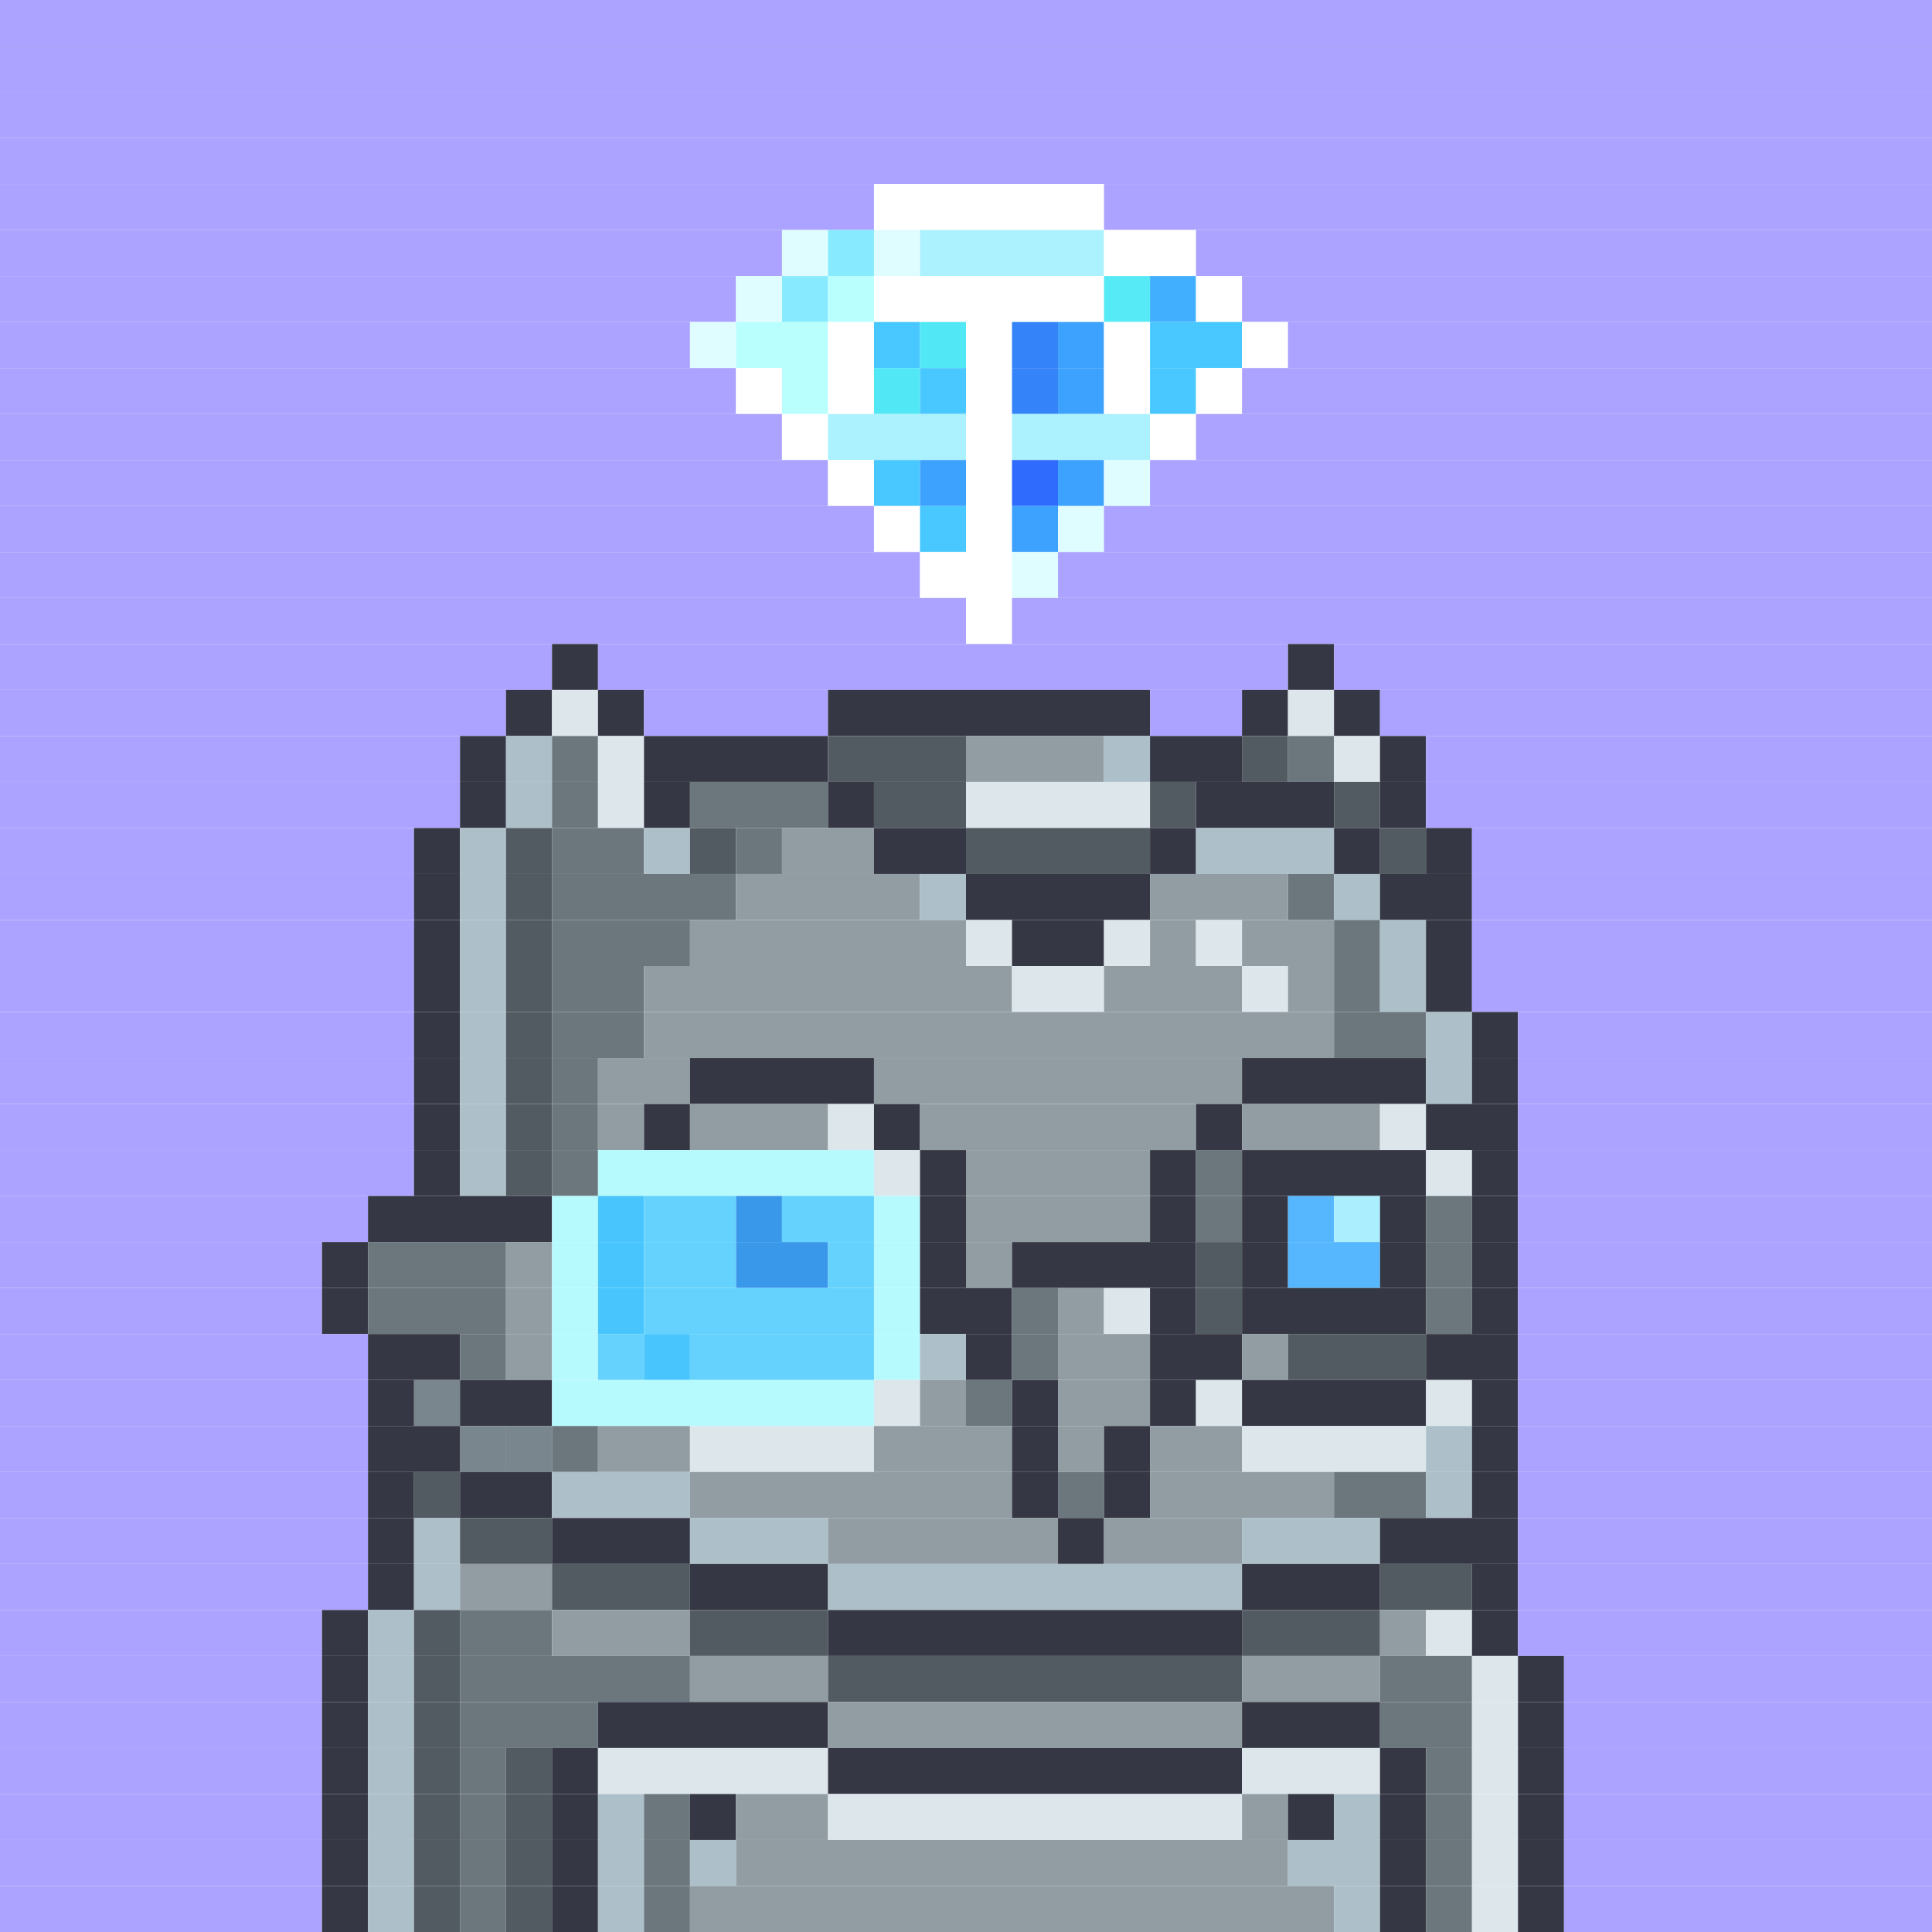 <svg id="bird-svg" xmlns="http://www.w3.org/2000/svg" preserveAspectRatio="xMinYMin meet" viewBox="0 0 42 42"><rect x="0" y="0" width="42" height="42" fill="#808080" stroke="none"/> <rect class='c130' x='0' y='0' width='42'/><rect class='c130' x='0' y='1' width='42'/><rect class='c130' x='0' y='2' width='42'/><rect class='c130' x='0' y='3' width='42'/><rect class='c130' x='0' y='4' width='19'/><rect class='c138' x='19' y='4' width='5'/><rect class='c130' x='24' y='4' width='18'/><rect class='c130' x='0' y='5' width='17'/><rect class='c446' x='17' y='5' width='1'/><rect class='c447' x='18' y='5' width='1'/><rect class='c446' x='19' y='5' width='1'/><rect class='c448' x='20' y='5' width='4'/><rect class='c138' x='24' y='5' width='2'/><rect class='c130' x='26' y='5' width='16'/><rect class='c130' x='0' y='6' width='16'/><rect class='c446' x='16' y='6' width='1'/><rect class='c447' x='17' y='6' width='1'/><rect class='c449' x='18' y='6' width='1'/><rect class='c138' x='19' y='6' width='5'/><rect class='c450' x='24' y='6' width='1'/><rect class='c451' x='25' y='6' width='1'/><rect class='c138' x='26' y='6' width='1'/><rect class='c130' x='27' y='6' width='15'/><rect class='c130' x='0' y='7' width='15'/><rect class='c446' x='15' y='7' width='1'/><rect class='c449' x='16' y='7' width='2'/><rect class='c138' x='18' y='7' width='1'/><rect class='c452' x='19' y='7' width='1'/><rect class='c453' x='20' y='7' width='1'/><rect class='c138' x='21' y='7' width='1'/><rect class='c454' x='22' y='7' width='1'/><rect class='c455' x='23' y='7' width='1'/><rect class='c138' x='24' y='7' width='1'/><rect class='c452' x='25' y='7' width='2'/><rect class='c138' x='27' y='7' width='1'/><rect class='c130' x='28' y='7' width='14'/><rect class='c130' x='0' y='8' width='16'/><rect class='c138' x='16' y='8' width='1'/><rect class='c449' x='17' y='8' width='1'/><rect class='c138' x='18' y='8' width='1'/><rect class='c453' x='19' y='8' width='1'/><rect class='c452' x='20' y='8' width='1'/><rect class='c138' x='21' y='8' width='1'/><rect class='c454' x='22' y='8' width='1'/><rect class='c455' x='23' y='8' width='1'/><rect class='c138' x='24' y='8' width='1'/><rect class='c452' x='25' y='8' width='1'/><rect class='c138' x='26' y='8' width='1'/><rect class='c130' x='27' y='8' width='15'/><rect class='c130' x='0' y='9' width='17'/><rect class='c138' x='17' y='9' width='1'/><rect class='c448' x='18' y='9' width='3'/><rect class='c138' x='21' y='9' width='1'/><rect class='c448' x='22' y='9' width='3'/><rect class='c138' x='25' y='9' width='1'/><rect class='c130' x='26' y='9' width='16'/><rect class='c130' x='0' y='10' width='18'/><rect class='c138' x='18' y='10' width='1'/><rect class='c452' x='19' y='10' width='1'/><rect class='c455' x='20' y='10' width='1'/><rect class='c138' x='21' y='10' width='1'/><rect class='c456' x='22' y='10' width='1'/><rect class='c455' x='23' y='10' width='1'/><rect class='c446' x='24' y='10' width='1'/><rect class='c130' x='25' y='10' width='17'/><rect class='c130' x='0' y='11' width='19'/><rect class='c138' x='19' y='11' width='1'/><rect class='c452' x='20' y='11' width='1'/><rect class='c138' x='21' y='11' width='1'/><rect class='c455' x='22' y='11' width='1'/><rect class='c446' x='23' y='11' width='1'/><rect class='c130' x='24' y='11' width='18'/><rect class='c130' x='0' y='12' width='20'/><rect class='c138' x='20' y='12' width='2'/><rect class='c446' x='22' y='12' width='1'/><rect class='c130' x='23' y='12' width='19'/><rect class='c130' x='0' y='13' width='21'/><rect class='c138' x='21' y='13' width='1'/><rect class='c130' x='22' y='13' width='20'/><rect class='c130' x='0' y='14' width='12'/><rect class='c148' x='12' y='14' width='1'/><rect class='c130' x='13' y='14' width='15'/><rect class='c148' x='28' y='14' width='1'/><rect class='c130' x='29' y='14' width='13'/><rect class='c130' x='0' y='15' width='11'/><rect class='c148' x='11' y='15' width='1'/><rect class='c151' x='12' y='15' width='1'/><rect class='c148' x='13' y='15' width='1'/><rect class='c130' x='14' y='15' width='4'/><rect class='c148' x='18' y='15' width='7'/><rect class='c130' x='25' y='15' width='2'/><rect class='c148' x='27' y='15' width='1'/><rect class='c151' x='28' y='15' width='1'/><rect class='c148' x='29' y='15' width='1'/><rect class='c130' x='30' y='15' width='12'/><rect class='c130' x='0' y='16' width='10'/><rect class='c148' x='10' y='16' width='1'/><rect class='c286' x='11' y='16' width='1'/><rect class='c149' x='12' y='16' width='1'/><rect class='c151' x='13' y='16' width='1'/><rect class='c148' x='14' y='16' width='4'/><rect class='c287' x='18' y='16' width='3'/><rect class='c150' x='21' y='16' width='3'/><rect class='c286' x='24' y='16' width='1'/><rect class='c148' x='25' y='16' width='2'/><rect class='c287' x='27' y='16' width='1'/><rect class='c149' x='28' y='16' width='1'/><rect class='c151' x='29' y='16' width='1'/><rect class='c148' x='30' y='16' width='1'/><rect class='c130' x='31' y='16' width='11'/><rect class='c130' x='0' y='17' width='10'/><rect class='c148' x='10' y='17' width='1'/><rect class='c286' x='11' y='17' width='1'/><rect class='c149' x='12' y='17' width='1'/><rect class='c151' x='13' y='17' width='1'/><rect class='c148' x='14' y='17' width='1'/><rect class='c149' x='15' y='17' width='3'/><rect class='c148' x='18' y='17' width='1'/><rect class='c287' x='19' y='17' width='2'/><rect class='c151' x='21' y='17' width='4'/><rect class='c287' x='25' y='17' width='1'/><rect class='c148' x='26' y='17' width='3'/><rect class='c287' x='29' y='17' width='1'/><rect class='c148' x='30' y='17' width='1'/><rect class='c130' x='31' y='17' width='11'/><rect class='c130' x='0' y='18' width='9'/><rect class='c148' x='9' y='18' width='1'/><rect class='c286' x='10' y='18' width='1'/><rect class='c287' x='11' y='18' width='1'/><rect class='c149' x='12' y='18' width='2'/><rect class='c286' x='14' y='18' width='1'/><rect class='c287' x='15' y='18' width='1'/><rect class='c149' x='16' y='18' width='1'/><rect class='c150' x='17' y='18' width='2'/><rect class='c148' x='19' y='18' width='2'/><rect class='c287' x='21' y='18' width='4'/><rect class='c148' x='25' y='18' width='1'/><rect class='c286' x='26' y='18' width='3'/><rect class='c148' x='29' y='18' width='1'/><rect class='c287' x='30' y='18' width='1'/><rect class='c148' x='31' y='18' width='1'/><rect class='c130' x='32' y='18' width='10'/><rect class='c130' x='0' y='19' width='9'/><rect class='c148' x='9' y='19' width='1'/><rect class='c286' x='10' y='19' width='1'/><rect class='c287' x='11' y='19' width='1'/><rect class='c149' x='12' y='19' width='4'/><rect class='c150' x='16' y='19' width='4'/><rect class='c286' x='20' y='19' width='1'/><rect class='c148' x='21' y='19' width='4'/><rect class='c150' x='25' y='19' width='3'/><rect class='c149' x='28' y='19' width='1'/><rect class='c286' x='29' y='19' width='1'/><rect class='c148' x='30' y='19' width='2'/><rect class='c130' x='32' y='19' width='10'/><rect class='c130' x='0' y='20' width='9'/><rect class='c148' x='9' y='20' width='1'/><rect class='c286' x='10' y='20' width='1'/><rect class='c287' x='11' y='20' width='1'/><rect class='c149' x='12' y='20' width='3'/><rect class='c150' x='15' y='20' width='6'/><rect class='c151' x='21' y='20' width='1'/><rect class='c148' x='22' y='20' width='2'/><rect class='c151' x='24' y='20' width='1'/><rect class='c150' x='25' y='20' width='1'/><rect class='c151' x='26' y='20' width='1'/><rect class='c150' x='27' y='20' width='2'/><rect class='c149' x='29' y='20' width='1'/><rect class='c286' x='30' y='20' width='1'/><rect class='c148' x='31' y='20' width='1'/><rect class='c130' x='32' y='20' width='10'/><rect class='c130' x='0' y='21' width='9'/><rect class='c148' x='9' y='21' width='1'/><rect class='c286' x='10' y='21' width='1'/><rect class='c287' x='11' y='21' width='1'/><rect class='c149' x='12' y='21' width='2'/><rect class='c150' x='14' y='21' width='8'/><rect class='c151' x='22' y='21' width='2'/><rect class='c150' x='24' y='21' width='3'/><rect class='c151' x='27' y='21' width='1'/><rect class='c150' x='28' y='21' width='1'/><rect class='c149' x='29' y='21' width='1'/><rect class='c286' x='30' y='21' width='1'/><rect class='c148' x='31' y='21' width='1'/><rect class='c130' x='32' y='21' width='10'/><rect class='c130' x='0' y='22' width='9'/><rect class='c148' x='9' y='22' width='1'/><rect class='c286' x='10' y='22' width='1'/><rect class='c287' x='11' y='22' width='1'/><rect class='c149' x='12' y='22' width='2'/><rect class='c150' x='14' y='22' width='15'/><rect class='c149' x='29' y='22' width='2'/><rect class='c286' x='31' y='22' width='1'/><rect class='c148' x='32' y='22' width='1'/><rect class='c130' x='33' y='22' width='9'/><rect class='c130' x='0' y='23' width='9'/><rect class='c148' x='9' y='23' width='1'/><rect class='c286' x='10' y='23' width='1'/><rect class='c287' x='11' y='23' width='1'/><rect class='c149' x='12' y='23' width='1'/><rect class='c150' x='13' y='23' width='2'/><rect class='c148' x='15' y='23' width='4'/><rect class='c150' x='19' y='23' width='8'/><rect class='c148' x='27' y='23' width='4'/><rect class='c286' x='31' y='23' width='1'/><rect class='c148' x='32' y='23' width='1'/><rect class='c130' x='33' y='23' width='9'/><rect class='c130' x='0' y='24' width='9'/><rect class='c148' x='9' y='24' width='1'/><rect class='c286' x='10' y='24' width='1'/><rect class='c287' x='11' y='24' width='1'/><rect class='c149' x='12' y='24' width='1'/><rect class='c150' x='13' y='24' width='1'/><rect class='c148' x='14' y='24' width='1'/><rect class='c150' x='15' y='24' width='3'/><rect class='c151' x='18' y='24' width='1'/><rect class='c148' x='19' y='24' width='1'/><rect class='c150' x='20' y='24' width='6'/><rect class='c148' x='26' y='24' width='1'/><rect class='c150' x='27' y='24' width='3'/><rect class='c151' x='30' y='24' width='1'/><rect class='c148' x='31' y='24' width='2'/><rect class='c130' x='33' y='24' width='9'/><rect class='c130' x='0' y='25' width='9'/><rect class='c148' x='9' y='25' width='1'/><rect class='c286' x='10' y='25' width='1'/><rect class='c287' x='11' y='25' width='1'/><rect class='c149' x='12' y='25' width='1'/><rect class='c385' x='13' y='25' width='6'/><rect class='c151' x='19' y='25' width='1'/><rect class='c148' x='20' y='25' width='1'/><rect class='c150' x='21' y='25' width='4'/><rect class='c148' x='25' y='25' width='1'/><rect class='c149' x='26' y='25' width='1'/><rect class='c148' x='27' y='25' width='4'/><rect class='c151' x='31' y='25' width='1'/><rect class='c148' x='32' y='25' width='1'/><rect class='c130' x='33' y='25' width='9'/><rect class='c130' x='0' y='26' width='8'/><rect class='c148' x='8' y='26' width='4'/><rect class='c385' x='12' y='26' width='1'/><rect class='c386' x='13' y='26' width='1'/><rect class='c387' x='14' y='26' width='2'/><rect class='c388' x='16' y='26' width='1'/><rect class='c387' x='17' y='26' width='2'/><rect class='c385' x='19' y='26' width='1'/><rect class='c148' x='20' y='26' width='1'/><rect class='c150' x='21' y='26' width='4'/><rect class='c148' x='25' y='26' width='1'/><rect class='c149' x='26' y='26' width='1'/><rect class='c148' x='27' y='26' width='1'/><rect class='c373' x='28' y='26' width='1'/><rect class='c374' x='29' y='26' width='1'/><rect class='c148' x='30' y='26' width='1'/><rect class='c149' x='31' y='26' width='1'/><rect class='c148' x='32' y='26' width='1'/><rect class='c130' x='33' y='26' width='9'/><rect class='c130' x='0' y='27' width='7'/><rect class='c148' x='7' y='27' width='1'/><rect class='c149' x='8' y='27' width='3'/><rect class='c150' x='11' y='27' width='1'/><rect class='c385' x='12' y='27' width='1'/><rect class='c386' x='13' y='27' width='1'/><rect class='c387' x='14' y='27' width='2'/><rect class='c388' x='16' y='27' width='2'/><rect class='c387' x='18' y='27' width='1'/><rect class='c385' x='19' y='27' width='1'/><rect class='c148' x='20' y='27' width='1'/><rect class='c150' x='21' y='27' width='1'/><rect class='c148' x='22' y='27' width='4'/><rect class='c287' x='26' y='27' width='1'/><rect class='c148' x='27' y='27' width='1'/><rect class='c373' x='28' y='27' width='2'/><rect class='c148' x='30' y='27' width='1'/><rect class='c149' x='31' y='27' width='1'/><rect class='c148' x='32' y='27' width='1'/><rect class='c130' x='33' y='27' width='9'/><rect class='c130' x='0' y='28' width='7'/><rect class='c148' x='7' y='28' width='1'/><rect class='c149' x='8' y='28' width='3'/><rect class='c150' x='11' y='28' width='1'/><rect class='c385' x='12' y='28' width='1'/><rect class='c386' x='13' y='28' width='1'/><rect class='c387' x='14' y='28' width='5'/><rect class='c385' x='19' y='28' width='1'/><rect class='c148' x='20' y='28' width='2'/><rect class='c149' x='22' y='28' width='1'/><rect class='c150' x='23' y='28' width='1'/><rect class='c151' x='24' y='28' width='1'/><rect class='c148' x='25' y='28' width='1'/><rect class='c287' x='26' y='28' width='1'/><rect class='c148' x='27' y='28' width='4'/><rect class='c149' x='31' y='28' width='1'/><rect class='c148' x='32' y='28' width='1'/><rect class='c130' x='33' y='28' width='9'/><rect class='c130' x='0' y='29' width='8'/><rect class='c148' x='8' y='29' width='2'/><rect class='c149' x='10' y='29' width='1'/><rect class='c150' x='11' y='29' width='1'/><rect class='c385' x='12' y='29' width='1'/><rect class='c387' x='13' y='29' width='1'/><rect class='c386' x='14' y='29' width='1'/><rect class='c387' x='15' y='29' width='4'/><rect class='c385' x='19' y='29' width='1'/><rect class='c286' x='20' y='29' width='1'/><rect class='c148' x='21' y='29' width='1'/><rect class='c149' x='22' y='29' width='1'/><rect class='c150' x='23' y='29' width='2'/><rect class='c148' x='25' y='29' width='2'/><rect class='c150' x='27' y='29' width='1'/><rect class='c287' x='28' y='29' width='3'/><rect class='c148' x='31' y='29' width='2'/><rect class='c130' x='33' y='29' width='9'/><rect class='c130' x='0' y='30' width='8'/><rect class='c286' x='9' y='30' width='1'/><rect class='c148' x='8' y='30' width='1'/><rect class='c865' x='9' y='30' width='1'/><rect class='c148' x='10' y='30' width='2'/><rect class='c385' x='12' y='30' width='7'/><rect class='c151' x='19' y='30' width='1'/><rect class='c150' x='20' y='30' width='1'/><rect class='c149' x='21' y='30' width='1'/><rect class='c148' x='22' y='30' width='1'/><rect class='c150' x='23' y='30' width='2'/><rect class='c148' x='25' y='30' width='1'/><rect class='c151' x='26' y='30' width='1'/><rect class='c148' x='27' y='30' width='4'/><rect class='c151' x='31' y='30' width='1'/><rect class='c148' x='32' y='30' width='1'/><rect class='c130' x='33' y='30' width='9'/><rect class='c130' x='0' y='31' width='8'/><rect class='c286' x='10' y='31' width='1'/><rect class='c148' x='8' y='31' width='2'/><rect class='c286' x='11' y='31' width='1'/><rect class='c865' x='10' y='31' width='2'/><rect class='c149' x='12' y='31' width='1'/><rect class='c150' x='13' y='31' width='2'/><rect class='c151' x='15' y='31' width='4'/><rect class='c150' x='19' y='31' width='3'/><rect class='c148' x='22' y='31' width='1'/><rect class='c150' x='23' y='31' width='1'/><rect class='c148' x='24' y='31' width='1'/><rect class='c150' x='25' y='31' width='2'/><rect class='c151' x='27' y='31' width='4'/><rect class='c286' x='31' y='31' width='1'/><rect class='c148' x='32' y='31' width='1'/><rect class='c130' x='33' y='31' width='9'/><rect class='c130' x='0' y='32' width='8'/><rect class='c148' x='8' y='32' width='1'/><rect class='c287' x='9' y='32' width='1'/><rect class='c148' x='10' y='32' width='2'/><rect class='c286' x='12' y='32' width='3'/><rect class='c150' x='15' y='32' width='7'/><rect class='c148' x='22' y='32' width='1'/><rect class='c149' x='23' y='32' width='1'/><rect class='c148' x='24' y='32' width='1'/><rect class='c150' x='25' y='32' width='4'/><rect class='c149' x='29' y='32' width='2'/><rect class='c286' x='31' y='32' width='1'/><rect class='c148' x='32' y='32' width='1'/><rect class='c130' x='33' y='32' width='9'/><rect class='c130' x='0' y='33' width='8'/><rect class='c148' x='8' y='33' width='1'/><rect class='c286' x='9' y='33' width='1'/><rect class='c287' x='10' y='33' width='2'/><rect class='c148' x='12' y='33' width='3'/><rect class='c286' x='15' y='33' width='3'/><rect class='c150' x='18' y='33' width='5'/><rect class='c148' x='23' y='33' width='1'/><rect class='c150' x='24' y='33' width='3'/><rect class='c286' x='27' y='33' width='3'/><rect class='c148' x='30' y='33' width='3'/><rect class='c130' x='33' y='33' width='9'/><rect class='c130' x='0' y='34' width='8'/><rect class='c148' x='8' y='34' width='1'/><rect class='c286' x='9' y='34' width='1'/><rect class='c150' x='10' y='34' width='2'/><rect class='c287' x='12' y='34' width='3'/><rect class='c148' x='15' y='34' width='3'/><rect class='c286' x='18' y='34' width='9'/><rect class='c148' x='27' y='34' width='3'/><rect class='c287' x='30' y='34' width='2'/><rect class='c148' x='32' y='34' width='1'/><rect class='c130' x='33' y='34' width='9'/><rect class='c130' x='0' y='35' width='7'/><rect class='c148' x='7' y='35' width='1'/><rect class='c286' x='8' y='35' width='1'/><rect class='c287' x='9' y='35' width='1'/><rect class='c149' x='10' y='35' width='2'/><rect class='c150' x='12' y='35' width='3'/><rect class='c287' x='15' y='35' width='3'/><rect class='c148' x='18' y='35' width='9'/><rect class='c287' x='27' y='35' width='3'/><rect class='c150' x='30' y='35' width='1'/><rect class='c151' x='31' y='35' width='1'/><rect class='c148' x='32' y='35' width='1'/><rect class='c130' x='33' y='35' width='9'/><rect class='c130' x='0' y='36' width='7'/><rect class='c148' x='7' y='36' width='1'/><rect class='c286' x='8' y='36' width='1'/><rect class='c287' x='9' y='36' width='1'/><rect class='c149' x='10' y='36' width='5'/><rect class='c150' x='15' y='36' width='3'/><rect class='c287' x='18' y='36' width='9'/><rect class='c150' x='27' y='36' width='3'/><rect class='c149' x='30' y='36' width='2'/><rect class='c151' x='32' y='36' width='1'/><rect class='c148' x='33' y='36' width='1'/><rect class='c130' x='34' y='36' width='8'/><rect class='c130' x='0' y='37' width='7'/><rect class='c148' x='7' y='37' width='1'/><rect class='c286' x='8' y='37' width='1'/><rect class='c287' x='9' y='37' width='1'/><rect class='c149' x='10' y='37' width='3'/><rect class='c148' x='13' y='37' width='5'/><rect class='c150' x='18' y='37' width='9'/><rect class='c148' x='27' y='37' width='3'/><rect class='c149' x='30' y='37' width='2'/><rect class='c151' x='32' y='37' width='1'/><rect class='c148' x='33' y='37' width='1'/><rect class='c130' x='34' y='37' width='8'/><rect class='c130' x='0' y='38' width='7'/><rect class='c148' x='7' y='38' width='1'/><rect class='c286' x='8' y='38' width='1'/><rect class='c287' x='9' y='38' width='1'/><rect class='c149' x='10' y='38' width='1'/><rect class='c287' x='11' y='38' width='1'/><rect class='c148' x='12' y='38' width='1'/><rect class='c151' x='13' y='38' width='5'/><rect class='c148' x='18' y='38' width='9'/><rect class='c151' x='27' y='38' width='3'/><rect class='c148' x='30' y='38' width='1'/><rect class='c149' x='31' y='38' width='1'/><rect class='c151' x='32' y='38' width='1'/><rect class='c148' x='33' y='38' width='1'/><rect class='c130' x='34' y='38' width='8'/><rect class='c130' x='0' y='39' width='7'/><rect class='c148' x='7' y='39' width='1'/><rect class='c286' x='8' y='39' width='1'/><rect class='c287' x='9' y='39' width='1'/><rect class='c149' x='10' y='39' width='1'/><rect class='c287' x='11' y='39' width='1'/><rect class='c148' x='12' y='39' width='1'/><rect class='c286' x='13' y='39' width='1'/><rect class='c149' x='14' y='39' width='1'/><rect class='c148' x='15' y='39' width='1'/><rect class='c150' x='16' y='39' width='2'/><rect class='c151' x='18' y='39' width='9'/><rect class='c150' x='27' y='39' width='1'/><rect class='c148' x='28' y='39' width='1'/><rect class='c286' x='29' y='39' width='1'/><rect class='c148' x='30' y='39' width='1'/><rect class='c149' x='31' y='39' width='1'/><rect class='c151' x='32' y='39' width='1'/><rect class='c148' x='33' y='39' width='1'/><rect class='c130' x='34' y='39' width='8'/><rect class='c130' x='0' y='40' width='7'/><rect class='c148' x='7' y='40' width='1'/><rect class='c286' x='8' y='40' width='1'/><rect class='c287' x='9' y='40' width='1'/><rect class='c149' x='10' y='40' width='1'/><rect class='c287' x='11' y='40' width='1'/><rect class='c148' x='12' y='40' width='1'/><rect class='c286' x='13' y='40' width='1'/><rect class='c149' x='14' y='40' width='1'/><rect class='c286' x='15' y='40' width='1'/><rect class='c150' x='16' y='40' width='12'/><rect class='c286' x='28' y='40' width='2'/><rect class='c148' x='30' y='40' width='1'/><rect class='c149' x='31' y='40' width='1'/><rect class='c151' x='32' y='40' width='1'/><rect class='c148' x='33' y='40' width='1'/><rect class='c130' x='34' y='40' width='8'/><rect class='c130' x='0' y='41' width='7'/><rect class='c148' x='7' y='41' width='1'/><rect class='c286' x='8' y='41' width='1'/><rect class='c287' x='9' y='41' width='1'/><rect class='c149' x='10' y='41' width='1'/><rect class='c287' x='11' y='41' width='1'/><rect class='c148' x='12' y='41' width='1'/><rect class='c286' x='13' y='41' width='1'/><rect class='c149' x='14' y='41' width='1'/><rect class='c150' x='15' y='41' width='14'/><rect class='c286' x='29' y='41' width='1'/><rect class='c148' x='30' y='41' width='1'/><rect class='c149' x='31' y='41' width='1'/><rect class='c151' x='32' y='41' width='1'/><rect class='c148' x='33' y='41' width='1'/><rect class='c130' x='34' y='41' width='8'/><style>rect{height:1px;} #bird-svg{shape-rendering: crispedges;} .c130{fill:rgb(171,163,255)}.c138{fill:rgb(255,255,255)}.c148{fill:rgb(54,55,68)}.c149{fill:rgb(107,118,125)}.c150{fill:rgb(146,157,163)}.c151{fill:rgb(220,230,235)}.c286{fill:rgb(173,191,201)}.c287{fill:rgb(82,91,97)}.c373{fill:rgb(86,182,254)}.c374{fill:rgb(171,238,254)}.c385{fill:rgb(182,250,254)}.c386{fill:rgb(73,197,254)}.c387{fill:rgb(100,210,253)}.c388{fill:rgb(58,152,234)}.c446{fill:rgb(223,253,255)}.c447{fill:rgb(135,234,254)}.c448{fill:rgb(172,241,254)}.c449{fill:rgb(184,255,254)}.c450{fill:rgb(85,234,246)}.c451{fill:rgb(65,175,254)}.c452{fill:rgb(72,200,254)}.c453{fill:rgb(82,231,244)}.c454{fill:rgb(52,131,249)}.c455{fill:rgb(61,161,254)}.c456{fill:rgb(47,108,254)}.c865{fill:rgba(0,0,0,0.30)}</style></svg>